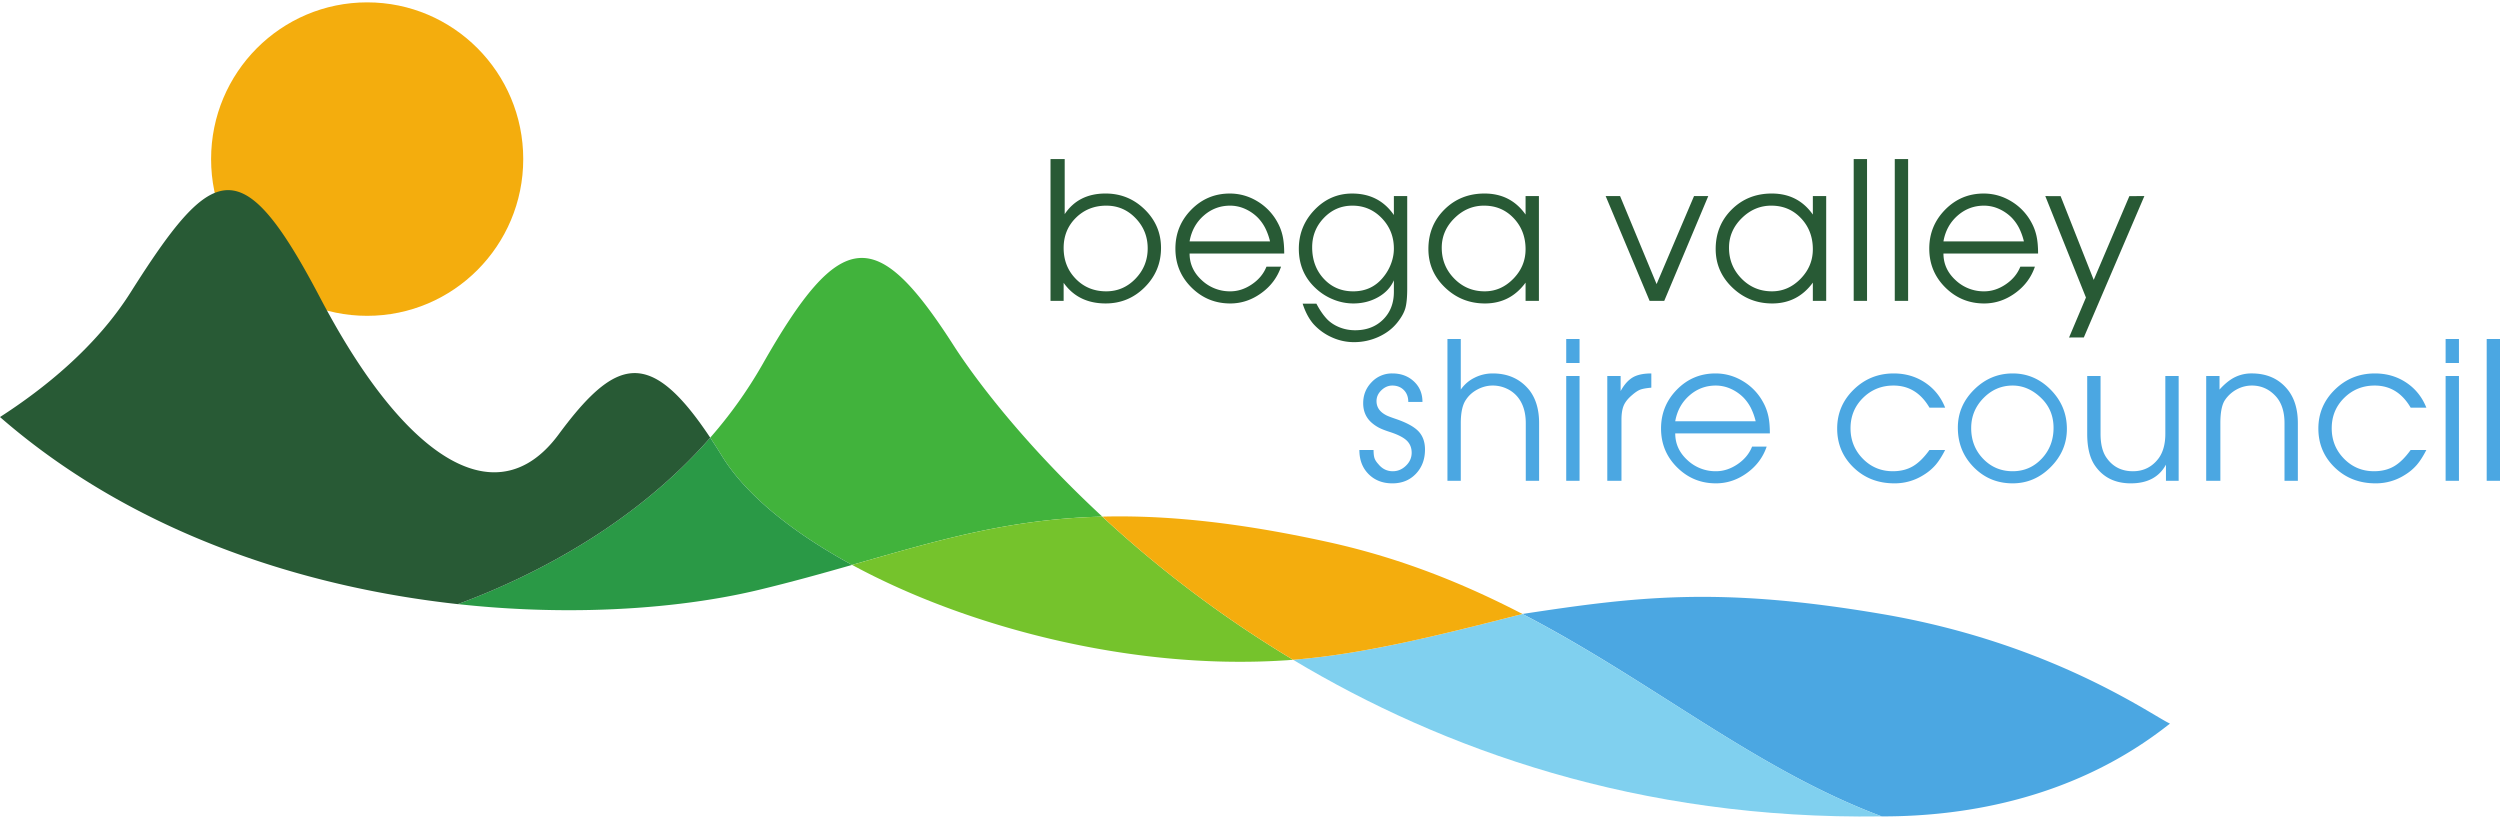 <svg xmlns="http://www.w3.org/2000/svg" width="248" height="83" fill="none"><g clip-path="url(#a)"><path fill="#F4AD0D" d="M51.905 15.782c0 8.587-6.932 15.548-15.482 15.548-8.55 0-15.482-6.961-15.482-15.548S27.873.235 36.423.235c8.55 0 15.482 6.96 15.482 15.547Z"/><path fill="#285A35" d="M109.755 20.4c-1.204 0-2.212.402-3.024 1.203-.812.801-1.218 1.8-1.218 2.995 0 1.223.403 2.246 1.207 3.068.805.823 1.81 1.234 3.014 1.234 1.134 0 2.103-.418 2.908-1.254.805-.837 1.209-1.838 1.209-3.006 0-1.167-.4-2.165-1.198-2.994-.798-.83-1.764-1.245-2.898-1.245Zm-5.544 9.45V15.781h1.407v5.462c.91-1.363 2.261-2.046 4.053-2.046 1.512 0 2.807.528 3.885 1.582 1.079 1.055 1.617 2.328 1.617 3.818 0 1.518-.536 2.815-1.61 3.891-1.073 1.076-2.367 1.614-3.883 1.614-1.81 0-3.199-.682-4.167-2.046v1.792h-1.302ZM118.007 23.944h7.98a6.209 6.209 0 0 0-.474-1.318 4.306 4.306 0 0 0-.726-1.023 4.204 4.204 0 0 0-1.285-.886 3.613 3.613 0 0 0-1.474-.316c-.997 0-1.87.33-2.621.991-.751.661-1.218 1.512-1.4 2.552Zm9.387 1.203h-9.387c0 1.026.401 1.908 1.204 2.646a4.061 4.061 0 0 0 2.84 1.107c.74 0 1.452-.231 2.137-.696.684-.464 1.166-1.047 1.445-1.75h1.446c-.364 1.069-1.018 1.944-1.964 2.625-.945.683-1.971 1.024-3.076 1.024-1.498 0-2.779-.527-3.843-1.582-1.065-1.055-1.596-2.341-1.596-3.86 0-1.505.525-2.791 1.574-3.86 1.05-1.068 2.324-1.603 3.823-1.603.98 0 1.897.261 2.751.781a5.444 5.444 0 0 1 1.995 2.109c.224.408.389.847.494 1.318.105.472.157 1.052.157 1.74ZM134.157 20.401c-1.106 0-2.047.404-2.824 1.213-.778.808-1.166 1.782-1.166 2.92 0 1.252.385 2.293 1.155 3.122.77.83 1.743 1.245 2.918 1.245 1.247 0 2.248-.479 3.004-1.435a4.6 4.6 0 0 0 .756-1.329c.182-.491.273-.983.273-1.476 0-1.18-.399-2.186-1.197-3.015-.798-.83-1.771-1.245-2.919-1.245Zm5.439-.95v9.167c0 .873-.063 1.528-.189 1.965-.126.436-.385.9-.777 1.394-.476.605-1.099 1.084-1.869 1.436a5.842 5.842 0 0 1-2.457.528 5.275 5.275 0 0 1-2.205-.487 5.425 5.425 0 0 1-1.827-1.337c-.434-.509-.785-1.173-1.05-1.993h1.365c.349.666.721 1.197 1.113 1.594.336.326.742.581 1.218.766.476.184.98.276 1.512.276 1.134 0 2.058-.353 2.772-1.059s1.071-1.624 1.071-2.753v-1.144c-.308.703-.829 1.262-1.564 1.676-.736.415-1.558.623-2.469.623a5.264 5.264 0 0 1-1.994-.401 5.582 5.582 0 0 1-1.764-1.139c-1.092-1.026-1.638-2.32-1.638-3.88 0-1.49.518-2.777 1.554-3.86 1.036-1.082 2.282-1.624 3.738-1.624 1.778 0 3.157.71 4.137 2.13v-1.877h1.323ZM147.221 20.4c-1.121 0-2.1.415-2.94 1.246-.841.83-1.26 1.806-1.26 2.93 0 1.196.412 2.215 1.239 3.059.826.844 1.833 1.265 3.024 1.265 1.077 0 2.022-.414 2.835-1.244.812-.83 1.218-1.806 1.218-2.932 0-1.223-.392-2.249-1.176-3.078-.784-.83-1.764-1.245-2.94-1.245Zm5.439-.948v10.397h-1.323v-1.813c-1.008 1.378-2.352 2.067-4.032 2.067-1.541 0-2.86-.527-3.959-1.582-1.1-1.055-1.649-2.327-1.649-3.818 0-1.56.532-2.868 1.597-3.923 1.063-1.054 2.386-1.582 3.968-1.582 1.736 0 3.095.697 4.075 2.088v-1.834h1.323ZM163.643 29.85l-4.362-10.398 1.429-.004 3.624 8.734 3.714-8.732 1.412.002-4.368 10.397h-1.449ZM175.718 20.4c-1.12 0-2.1.415-2.94 1.246-.84.83-1.26 1.806-1.26 2.93 0 1.196.413 2.215 1.239 3.059.826.844 1.834 1.265 3.024 1.265 1.078 0 2.023-.414 2.835-1.244.812-.83 1.218-1.806 1.218-2.932 0-1.223-.392-2.249-1.175-3.078-.785-.83-1.765-1.245-2.941-1.245Zm5.44-.948v10.397h-1.324v-1.813c-1.007 1.378-2.352 2.067-4.032 2.067-1.54 0-2.86-.527-3.958-1.582-1.1-1.055-1.649-2.327-1.649-3.818 0-1.56.532-2.868 1.596-3.923 1.064-1.054 2.387-1.582 3.969-1.582 1.736 0 3.094.697 4.074 2.088v-1.834h1.324ZM183.887 29.85V15.781h1.323v14.067h-1.323ZM187.961 29.85V15.781h1.324v14.067h-1.324ZM192.79 23.944h7.981a6.263 6.263 0 0 0-.475-1.318 4.302 4.302 0 0 0-.725-1.023 4.216 4.216 0 0 0-1.285-.886 3.62 3.62 0 0 0-1.474-.316c-.997 0-1.871.33-2.622.991-.751.661-1.217 1.512-1.4 2.552Zm9.388 1.203h-9.388c0 1.026.401 1.908 1.204 2.646a4.061 4.061 0 0 0 2.84 1.107c.74 0 1.453-.231 2.137-.696.685-.464 1.167-1.047 1.446-1.75h1.445c-.364 1.069-1.018 1.944-1.963 2.625-.945.683-1.97 1.024-3.076 1.024-1.499 0-2.78-.527-3.844-1.582-1.064-1.055-1.596-2.341-1.596-3.86 0-1.505.525-2.791 1.575-3.86 1.05-1.068 2.324-1.603 3.823-1.603.98 0 1.897.261 2.75.781a5.447 5.447 0 0 1 1.996 2.109c.224.408.388.847.493 1.318.105.472.158 1.052.158 1.74ZM205.251 33.48l1.675-3.965-4.033-10.063 1.519.005 3.285 8.31 3.537-8.313 1.487-.002-6.006 14.025-1.464.003Z"/><path fill="#4BA7E2" d="M134.85 44.637h1.407c0 .352.031.622.094.812.064.19.193.39.389.601.378.464.853.697 1.428.697.49 0 .924-.183 1.302-.549.378-.365.567-.794.567-1.287 0-.478-.155-.87-.462-1.18-.308-.31-.84-.591-1.596-.845-.533-.168-.932-.323-1.197-.463a3.798 3.798 0 0 1-.756-.528c-.533-.492-.798-1.124-.798-1.898 0-.815.28-1.51.839-2.087a2.762 2.762 0 0 1 2.059-.865c.854 0 1.564.263 2.131.79.567.528.851 1.206.851 2.036h-1.407c0-.492-.148-.886-.444-1.181-.296-.296-.677-.443-1.142-.443-.394 0-.754.155-1.078.464-.324.31-.486.668-.486 1.076 0 .492.21.892.629 1.201.141.1.277.18.411.243.132.063.402.166.808.306 1.092.366 1.858.777 2.3 1.234.441.457.661 1.065.661 1.824 0 .97-.301 1.771-.903 2.404-.602.633-1.379.95-2.331.95-.966 0-1.754-.306-2.363-.918-.609-.612-.913-1.41-.913-2.394ZM143.586 47.695V33.628h1.324v5.02a3.55 3.55 0 0 1 1.354-1.172 3.96 3.96 0 0 1 1.816-.431c1.541 0 2.758.562 3.655 1.687.63.83.945 1.912.945 3.248v5.715h-1.323V41.98c0-1.082-.273-1.954-.819-2.616a3.055 3.055 0 0 0-1.092-.822 3.276 3.276 0 0 0-1.366-.296c-.518 0-1.018.127-1.501.38-.484.254-.865.59-1.145 1.013-.35.492-.524 1.272-.524 2.34v5.716h-1.324ZM155.369 47.695V37.297h1.323v10.398h-1.323Zm0-11.684v-2.383h1.323v2.383h-1.323ZM159.443 47.695V37.297h1.324v1.498c.336-.618.727-1.065 1.175-1.34.449-.273 1.072-.41 1.87-.41v1.412c-.49.043-.851.106-1.082.19-.231.085-.5.26-.808.528-.407.337-.686.682-.84 1.033-.155.352-.232.83-.232 1.434v6.053h-1.407ZM166.183 41.79h7.979a6.262 6.262 0 0 0-.473-1.318 4.314 4.314 0 0 0-.726-1.023 4.213 4.213 0 0 0-1.285-.886 3.617 3.617 0 0 0-1.474-.316c-.997 0-1.87.33-2.621.991-.751.662-1.218 1.512-1.4 2.552Zm9.387 1.203h-9.387c0 1.026.401 1.908 1.204 2.646a4.06 4.06 0 0 0 2.84 1.107c.74 0 1.451-.232 2.137-.696.684-.464 1.166-1.047 1.445-1.75h1.446c-.364 1.069-1.018 1.944-1.964 2.625-.945.683-1.97 1.023-3.076 1.023-1.498 0-2.779-.526-3.843-1.582-1.065-1.054-1.597-2.34-1.597-3.859 0-1.504.526-2.79 1.576-3.86 1.05-1.068 2.323-1.602 3.822-1.602.98 0 1.897.26 2.751.78a5.44 5.44 0 0 1 1.995 2.11c.224.407.388.846.493 1.318.106.47.158 1.05.158 1.74ZM191.405 44.637h1.554c-.308.605-.619 1.094-.934 1.466a4.984 4.984 0 0 1-1.187 1.002 5.32 5.32 0 0 1-2.919.843c-1.61 0-2.958-.523-4.043-1.57-1.085-1.048-1.628-2.338-1.628-3.87 0-1.505.547-2.792 1.639-3.86 1.092-1.069 2.415-1.603 3.969-1.603 1.162 0 2.197.302 3.108.906.91.605 1.575 1.434 1.995 2.49h-1.554c-.854-1.463-2.044-2.194-3.57-2.194-1.19 0-2.198.408-3.024 1.223-.826.816-1.239 1.821-1.239 3.016 0 1.181.405 2.187 1.218 3.016.812.83 1.806 1.244 2.982 1.244.756 0 1.414-.161 1.974-.485.56-.323 1.113-.865 1.659-1.624ZM199.658 38.247c-1.12 0-2.086.414-2.898 1.245-.812.83-1.218 1.82-1.218 2.973 0 1.21.395 2.225 1.187 3.048.791.822 1.767 1.233 2.929 1.233 1.134 0 2.093-.414 2.878-1.244.783-.83 1.176-1.849 1.176-3.058 0-1.153-.386-2.116-1.155-2.89-.869-.87-1.835-1.307-2.899-1.307Zm0-1.202c1.456 0 2.716.541 3.78 1.624 1.064 1.083 1.597 2.376 1.597 3.88 0 1.448-.536 2.71-1.607 3.786s-2.328 1.613-3.77 1.613c-1.526 0-2.814-.534-3.864-1.602-1.05-1.069-1.575-2.377-1.575-3.923 0-1.448.538-2.707 1.617-3.775 1.078-1.069 2.352-1.603 3.822-1.603ZM216.123 37.298v10.398h-1.26v-1.604c-.671 1.238-1.834 1.856-3.486 1.856-1.554 0-2.737-.583-3.548-1.75-.519-.745-.778-1.8-.778-3.164v-5.736h1.324v5.736c0 1.055.209 1.864.629 2.426.616.858 1.477 1.286 2.583 1.286 1.079 0 1.939-.442 2.583-1.329.42-.604.631-1.398.631-2.383v-5.736h1.322ZM218.854 47.695V37.297h1.322v1.35c.504-.562 1.009-.97 1.512-1.223a3.69 3.69 0 0 1 1.68-.38c1.554 0 2.766.563 3.633 1.688.631.83.946 1.912.946 3.248v5.715h-1.324V41.98c0-1.11-.272-1.983-.818-2.616-.659-.745-1.464-1.117-2.415-1.117-.519 0-1.012.123-1.481.369a3.28 3.28 0 0 0-1.176 1.044c-.315.45-.473 1.223-.473 2.32v5.715h-1.406ZM239.139 44.637h1.555c-.308.605-.62 1.094-.935 1.466a4.945 4.945 0 0 1-1.187 1.002 5.32 5.32 0 0 1-2.919.843c-1.61 0-2.958-.523-4.043-1.57-1.085-1.048-1.628-2.338-1.628-3.87 0-1.505.547-2.792 1.639-3.86 1.092-1.069 2.415-1.603 3.969-1.603 1.162 0 2.198.302 3.108.906.91.605 1.575 1.434 1.996 2.49h-1.555c-.854-1.463-2.044-2.194-3.57-2.194-1.19 0-2.198.408-3.024 1.223-.827.816-1.239 1.821-1.239 3.016 0 1.181.406 2.187 1.218 3.016.812.83 1.806 1.244 2.982 1.244.756 0 1.414-.161 1.974-.485.56-.323 1.113-.865 1.659-1.624ZM242.605 47.695V37.297h1.323v10.398h-1.323Zm0-11.684v-2.383h1.323v2.383h-1.323ZM246.68 47.695V33.628h1.323v14.067h-1.323ZM151.027 60.906c12.833 6.645 23.051 15.366 35.636 20.081 8.605.013 19.408-1.906 28.596-9.207-1.817-.827-11.735-8.01-28.596-10.874-16.216-2.754-24.349-1.713-35.636 0Z"/><path fill="#80D0EF" d="M128.273 65.45c14.792 8.865 34.255 15.89 58.39 15.537-12.585-4.715-22.803-13.436-35.635-20.08-8.121 2.079-15.695 3.984-22.755 4.543Z"/><path fill="#41B33C" d="M94.594 34.26c-7.644-11.908-11.178-11.807-18.952 1.882a44.328 44.328 0 0 1-5.187 7.274c.383.576.776 1.192 1.182 1.852 2.317 3.769 6.912 7.527 12.891 10.77 8.293-2.37 15.419-4.55 24.82-4.79-7.578-7.017-12.499-13.474-14.754-16.988Z"/><path fill="#2A9946" d="M71.636 45.267a60.84 60.84 0 0 0-1.181-1.85c-3.63 4.153-7.796 7.453-11.877 10.04-4.864 3.084-9.604 5.16-13.164 6.471 4.559.5 8.99.671 13.164.581 6.305-.136 12.022-.869 16.693-1.992 3.326-.8 6.362-1.651 9.257-2.478-5.98-3.245-10.575-7.002-12.892-10.772Z"/><path fill="#285A35" d="M58.578 39.327c-.99.972-2.03 2.236-3.16 3.765-3.832 5.185-8.895 4.901-14.279-.2-2.781-2.634-5.648-6.554-8.475-11.675a86.266 86.266 0 0 1-.881-1.631c-4.983-9.497-7.936-12.383-11.559-9.852-2.05 1.433-4.315 4.602-7.283 9.293C9.544 34.396 4.426 38.52 0 41.37c11.531 10.047 25.863 15.43 39.581 17.747 1.96.33 3.908.602 5.833.813 3.56-1.312 8.3-3.388 13.163-6.472 4.081-2.587 8.247-5.887 11.877-10.041-4.781-7.196-7.917-7.982-11.876-4.089Z"/><path fill="#75C32C" d="M127.235 64.82a115.001 115.001 0 0 1-17.888-13.572c-9.4.24-16.526 2.42-24.82 4.79 11.297 6.129 27.537 10.419 42.708 9.485.13-.008.261-.014.391-.023.215-.015.432-.034.648-.05-.348-.21-.696-.419-1.039-.63Z"/><path fill="#F4AD0D" d="M131.813 53.785c-1.585-.35-3.107-.657-4.577-.93-7.002-1.294-12.782-1.738-17.888-1.607a114.912 114.912 0 0 0 18.926 14.202c7.06-.56 14.634-2.465 22.755-4.544-5.735-2.97-11.991-5.526-19.216-7.121Z"/></g><defs><clipPath id="a"><path fill="#fff" d="M0 0h248v83H0z"/></clipPath></defs></svg>